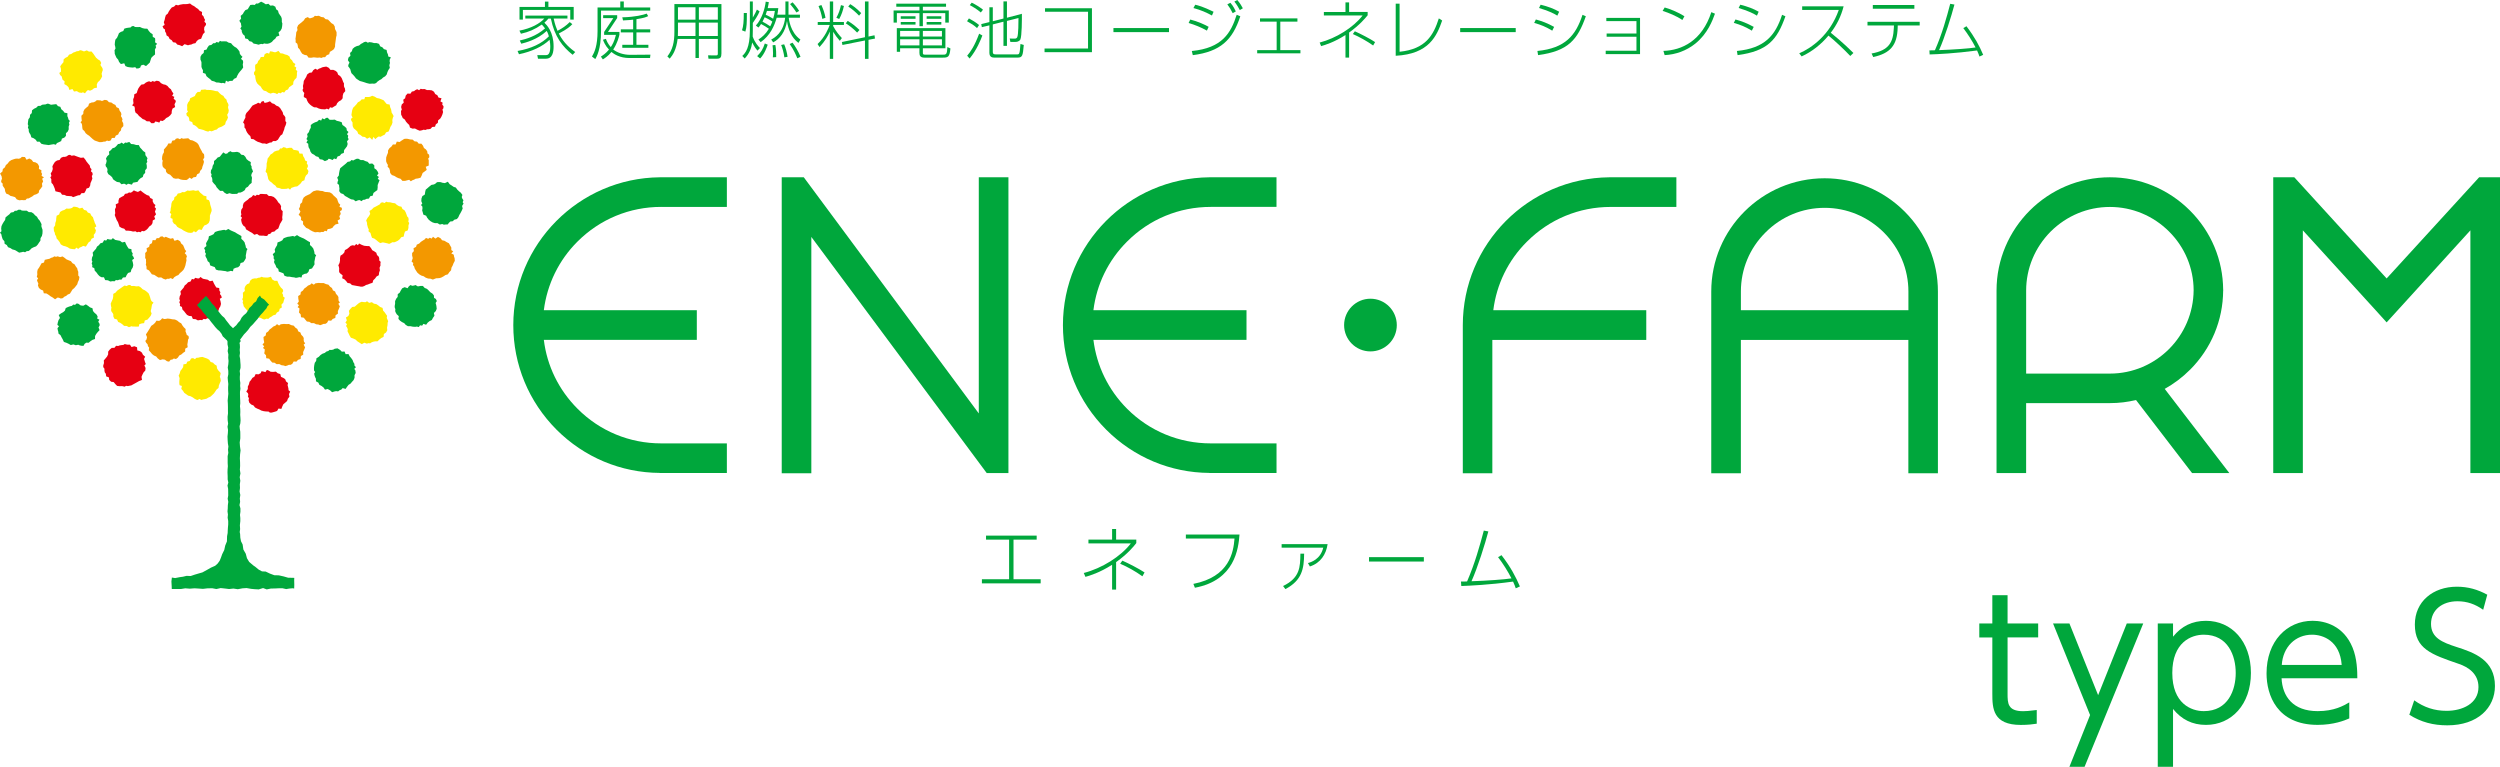 <?xml version="1.0" encoding="UTF-8"?><svg id="_レイヤー_2" xmlns="http://www.w3.org/2000/svg" viewBox="0 0 91.516 28.068"><defs><style>.cls-1{fill:#ffea00;}.cls-2{fill:#e60012;}.cls-3{fill:#f39800;}.cls-4{fill:#00a73c;}</style></defs><g id="_文字"><path class="cls-4" d="m72.932,21.788h.558v1.034h1.12v.512h-1.12v2.062c0,.336,0,.638.569.638.079,0,.224-.006.499-.043v.501c-.132.021-.325.045-.583.045-1.019,0-1.043-.602-1.043-1.141v-2.062h-.477v-.512h.477v-1.034Z"/><path class="cls-4" d="m76.51,26.175l-1.356-3.353h.6l1.051,2.626,1.049-2.626h.603l-2.148,5.247h-.555l.756-1.893Z"/><path class="cls-4" d="m79.547,23.307c.311-.387.705-.581,1.206-.581.936,0,1.645.749,1.645,1.909,0,1.151-.709,1.901-1.645,1.901-.501,0-.895-.198-1.206-.584v2.117h-.559v-5.247h.559v.486Zm1.126,2.725c.895,0,1.169-.779,1.169-1.397,0-.621-.273-1.401-1.169-1.401-.463,0-1.153.28-1.153,1.401,0,1.117.69,1.397,1.153,1.397Z"/><path class="cls-4" d="m83.52,24.829c.031.662.414,1.203,1.321,1.203.607,0,.943-.196,1.158-.32v.587c-.171.075-.566.236-1.158.236-1.49,0-1.871-1.094-1.871-1.884,0-1.174.74-1.926,1.688-1.926.451,0,1.134.184,1.459.976.169.403.176.883.176,1.127h-2.772Zm2.201-.489c-.066-.881-.681-1.106-1.085-1.106-.608,0-1.065.447-1.108,1.106h2.194Z"/><path class="cls-4" d="m90.899,22.321c-.292-.205-.586-.311-.941-.311-.554,0-.967.316-.967.827,0,.514.417.679.929.845.659.211,1.411.478,1.411,1.43,0,.791-.621,1.44-1.744,1.44-.518,0-.96-.117-1.39-.387l.179-.528c.359.256.738.384,1.184.384.575,0,1.168-.261,1.168-.871,0-.483-.371-.731-.723-.849-.994-.342-1.606-.545-1.606-1.439,0-.841.663-1.385,1.541-1.385.403,0,.758.101,1.11.293l-.149.55Z"/><path class="cls-4" d="m37.949,19.607v.147h-.848v1.45h.994v.151h-2.151v-.151h.996v-1.45h-.845v-.147h1.854Z"/><path class="cls-4" d="m40.857,21.582h-.147v-.908c-.458.292-.817.398-.976.443l-.061-.142c.665-.172,1.351-.6,1.724-1.084h-1.553v-.138h.866v-.389h.147v.389h.739v.127c-.096.126-.311.391-.739.697v1.005Zm.962-.486c-.256-.184-.544-.345-.814-.46l.08-.113c.206.088.626.305.813.432l-.079.141Z"/><path class="cls-4" d="m45.374,19.566c-.038.506-.165,1.675-1.633,1.949l-.056-.141c1.322-.261,1.467-1.157,1.506-1.66h-1.781v-.147h1.964Z"/><path class="cls-4" d="m48.599,19.919c-.054.371-.257.692-.649.817l-.071-.125c.109-.029.457-.131.56-.562h-1.523v-.13h1.683Zm-1.63,1.533c.62-.302.626-.69.634-1.184h.137c-.006.55-.076.975-.687,1.297l-.084-.113Z"/><path class="cls-4" d="m52.122,20.395v.161h-2.007v-.161h2.007Z"/><path class="cls-4" d="m54.964,20.322c.339.44.522.791.674,1.145l-.152.069c-.023-.075-.051-.141-.098-.246-.895.122-1.573.149-1.895.162l-.012-.164c.045.002.204-.002.223-.002.288-.664.471-1.329.613-1.863l.166.031c-.118.451-.392,1.325-.617,1.823.573-.018,1.214-.066,1.463-.105-.141-.273-.305-.533-.49-.777l.127-.073Z"/><polygon class="cls-4" points="90.752 6.49 87.366 10.193 83.986 6.49 83.215 6.49 83.215 7.032 83.215 17.318 84.299 17.318 84.299 8.432 86.968 11.361 87.366 11.801 87.767 11.361 90.432 8.432 90.432 17.318 91.516 17.318 91.516 7.032 91.516 6.49 90.752 6.49"/><path class="cls-4" d="m80.166,13.539c.779-.78,1.209-1.808,1.216-2.904h.004c0-.007,0-.011-.004-.015.004-.004.004-.01.004-.012h-.004c-.007-1.091-.437-2.122-1.213-2.898-.786-.787-1.828-1.22-2.935-1.22-2.284,0-4.148,1.862-4.148,4.145v6.682h1.083v-2.56h3.065c.329,0,.65-.038.957-.114l2.052,2.674h1.364l-2.365-3.081c.336-.188.646-.419.923-.698Zm-5.996.136v-3.039c0-.812.322-1.579.898-2.16.584-.578,1.351-.9,2.167-.9.819,0,1.587.322,2.167.9.578.577.895,1.339.899,2.145-.01,1.685-1.379,3.055-3.066,3.055h-3.065Z"/><path class="cls-4" d="m66.793,6.526c-2.287,0-4.15,1.861-4.15,4.145v6.654h1.084v-4.881h6.131v4.881h1.082v-6.654c0-1.101-.434-2.141-1.215-2.924-.788-.786-1.829-1.221-2.933-1.221Zm3.066,4.83h-6.131v-.686c0-.812.316-1.58.899-2.159.578-.582,1.346-.903,2.167-.903.814,0,1.585.322,2.168.903.577.579.898,1.348.898,2.159v.686Z"/><polygon class="cls-4" points="35.83 15.134 29.424 6.49 28.616 6.49 28.616 7.032 28.616 17.324 29.7 17.324 29.7 8.673 36.121 17.318 36.915 17.318 36.915 16.776 36.915 6.49 35.83 6.49 35.83 15.134"/><path class="cls-4" d="m44.272,6.49h0c-2.96.029-5.362,2.445-5.362,5.412,0,1.444.564,2.807,1.587,3.83,1.009,1.008,2.35,1.571,3.775,1.58v.002h2.457v-1.083h-2.405c-1.159,0-2.248-.449-3.064-1.267-.689-.69-1.116-1.571-1.234-2.522h5.604v-1.087h-5.604c.118-.947.545-1.826,1.231-2.511.817-.819,1.904-1.27,3.066-1.27h2.405v-1.085h-2.457Z"/><path class="cls-4" d="m58.912,6.49h0c-2.963.029-5.364,2.443-5.364,5.412v5.422h1.081v-4.881h5.635v-1.087h-5.6c.119-.947.543-1.826,1.233-2.511.818-.819,1.906-1.27,3.062-1.27h2.407v-1.085h-2.453Z"/><path class="cls-4" d="m24.204,7.575h2.404v-1.085h-2.456c-2.958.029-5.362,2.445-5.362,5.412,0,1.444.565,2.807,1.586,3.83,1.01,1.008,2.35,1.571,3.776,1.58v.002h2.456v-1.083h-2.404c-1.158,0-2.246-.449-3.061-1.267-.69-.69-1.119-1.571-1.235-2.522h5.6v-1.087h-5.6c.12-.947.545-1.826,1.231-2.511.82-.819,1.907-1.27,3.066-1.27Z"/><path class="cls-4" d="m51.132,11.902c0,.532-.431.962-.965.962-.532,0-.964-.43-.964-.962,0-.533.432-.967.964-.967.534,0,.965.434.965.967Z"/><path class="cls-4" d="m20.952.883c-.07.075-.176.179-.496.344.182.363.454.571.601.678l-.094.101c-.375-.3-.661-.66-.798-1.325h-.091c-.033.04-.059.075-.146.15.087.085.337.333.337.868,0,.188-.03.45-.28.45h-.291l-.026-.131.3.001c.066,0,.176.003.176-.32,0-.06-.008-.129-.025-.243-.249.243-.657.434-1.121.53l-.052-.12c.499-.086.887-.273,1.146-.535-.008-.029-.026-.105-.078-.199-.347.324-.79.432-.932.468l-.055-.117c.223-.052.599-.155.925-.443-.06-.083-.101-.121-.119-.141-.259.179-.471.27-.763.336l-.056-.114c.437-.083.748-.261.911-.442h-.695v-.107h1.542v.107h-.504c.046.22.106.371.14.449.174-.088.316-.187.449-.32l.091.074Zm-1.004-.63V.058h.127v.196h.926v.463h-.126v-.353h-1.734v.353h-.124v-.463h.93Z"/><path class="cls-4" d="m22.706.273V.054h.129v.219h.967v.114h-1.8v.743c0,.684-.168.961-.21,1.032l-.122-.091c.09-.153.204-.393.204-.938V.273h.833Zm1.104,1.728l-.015.123h-.753c-.354,0-.56-.14-.66-.222-.133.166-.259.237-.314.273l-.071-.103c.073-.047.179-.116.296-.256-.144-.152-.195-.296-.221-.361l.109-.033c.028.079.075.188.178.303.052-.079.125-.193.189-.448h-.433v-.107l.336-.506h-.372v-.107h.514v.103l-.338.51h.42v.1c-.022.086-.072.309-.228.543.158.119.38.196.629.194l.733-.006Zm-.512-.926h.504v.112h-.504v.452h.437v.112h-.955v-.112h.398v-.452h-.452v-.112h.452v-.355c-.089.011-.139.015-.371.028l-.027-.114c.47-.009.775-.091.894-.136l.053.092c-.082.041-.14.064-.429.113v.371Z"/><path class="cls-4" d="m26.408,1.965c0,.123-.031.184-.156.184h-.317l-.015-.123.307.002c.05,0,.05-.048.05-.067v-.536h-.694v.698h-.124v-.698h-.654c-.047.392-.172.584-.289.723l-.086-.083c.193-.249.257-.512.257-.902V.15h1.722v1.815Zm-1.59-.822c0,.071,0,.118-.004.176h.645v-.491h-.641v.315Zm.641-.877h-.641v.455h.641v-.455Zm.818,0h-.694v.455h.694v-.455Zm0,.562h-.694v.491h.694v-.491Z"/><path class="cls-4" d="m27.162,1.109c.05-.147.065-.317.065-.634h.113c0,.369-.005.524-.055.683l-.123-.049Zm.011.938c.115-.108.277-.292.277-.932V.054h.108v.589c.083-.144.112-.2.15-.293l.098.067c-.05.141-.231.402-.248.422v.274c0,.114,0,.123-.004.225.076.221.21.367.266.42l-.09.096c-.069-.077-.118-.148-.194-.3-.031.212-.099.399-.274.588l-.091-.095Zm.495-1.111c.225-.241.337-.638.362-.875l.114.017c-.013.076-.019.13-.041.219h.388c-.015.136-.025.201-.036.241h.296V.054h.113v.484h.419v.111h-.41c.005.036.051.535.427.798l-.072.123c-.252-.188-.373-.487-.419-.8-.064.411-.268.654-.505.781l-.073-.103c.129-.069.446-.249.511-.798h-.311c-.08.291-.236.649-.585.893l-.083-.095c.132-.088.269-.203.383-.395-.08-.061-.199-.128-.287-.174-.041.072-.068.095-.096.129l-.093-.072Zm.049,1.118c.148-.151.212-.255.28-.463l.106.044c-.025.077-.111.334-.277.506l-.109-.087Zm.555-1.265c-.084-.061-.213-.128-.28-.157-.02.042-.035.073-.08.16.087.043.213.12.283.171.021-.041.045-.089.077-.173Zm-.197-.389c-.03.086-.036.119-.045.14.087.034.164.082.273.146.037-.117.049-.211.062-.286h-.29Zm.216,1.699c.002-.04.007-.08.007-.138,0-.137-.01-.245-.018-.304l.103-.011c.029.141.035.346.031.444l-.123.009Zm.421,0c-.017-.152-.078-.37-.117-.452l.11-.026c.047.099.107.303.125.459l-.119.019Zm.475.034c-.039-.098-.13-.316-.28-.521l.105-.05c.091.118.219.327.292.516l-.116.056Zm-.034-1.677c-.056-.094-.184-.26-.231-.307l.09-.064c.077.078.179.206.242.315l-.1.056Z"/><path class="cls-4" d="m30.743,1.495c-.108-.125-.166-.204-.244-.331v.99h-.122v-1c-.065.158-.174.348-.377.569l-.072-.111c.275-.253.411-.603.445-.7h-.439v-.107h.443V.054h.122v.751h.394v.107h-.394v.043c.108.203.224.335.319.438l-.075.101Zm-.641-.803c-.037-.197-.081-.33-.138-.469l.104-.04c.074.165.12.298.151.468l-.117.041Zm.514-.042c.084-.151.131-.285.168-.463l.109.032c-.039.178-.086.32-.173.477l-.104-.046Zm1.396.641l.018.121-.237.045v.697h-.13v-.672l-.825.165-.02-.109.845-.175V.054h.13v1.284l.219-.047Zm-.635-.098c-.164-.166-.292-.262-.416-.339l.07-.088c.181.101.296.204.431.331l-.085.096Zm.071-.619c-.125-.131-.236-.228-.397-.335l.073-.087c.092.057.218.137.401.327l-.078.095Z"/><path class="cls-4" d="m34.631.246h-.848v.136h.949v.445h-.129v-.345h-.82v.477h-.125v-.477h-.827v.345h-.12v-.445h.947v-.136h-.848v-.111h1.821v.111Zm-.021,1.52h-.827v.156c0,.059.001.08.092.08h.628c.131,0,.166,0,.177-.279l.112.051c-.032.317-.083.336-.287.336h-.663c-.148,0-.185-.068-.185-.175v-.169h-.708v.13h-.12v-.865h1.779v.735Zm-.952-.633h-.708v.205h.708v-.205Zm0,.304h-.708v.226h.708v-.226Zm-.144-.841v.092h-.541v-.092h.541Zm0,.21v.095h-.541v-.095h.541Zm.967.327h-.698v.205h.698v-.205Zm0,.304h-.698v.226h.698v-.226Zm-.022-.841v.092h-.538v-.092h.538Zm0,.21v.095h-.538v-.095h.538Z"/><path class="cls-4" d="m35.766,1.027c-.128-.112-.176-.141-.366-.25l.069-.103c.076.037.276.157.371.242l-.074.112Zm-.361,1.012c.122-.144.268-.347.438-.806l.118.066c-.051.139-.202.525-.467.843l-.089-.102Zm.499-1.583c-.16-.137-.357-.245-.403-.269l.07-.09c.155.076.283.156.413.257l-.08.103Zm.829.223V.051h.128v.598l.547-.144c.001.198.001.821-.057.942-.044.082-.148.087-.176.087h-.189l-.023-.123.172.002c.044.004.083-.01.102-.05.046-.084.046-.584.046-.703l-.422.106v.913h-.128v-.885l-.39.1v.996c0,.068.011.102.117.102h.738c.075,0,.097,0,.114-.046.02-.044.028-.149.044-.337l.121.037c-.035.395-.045.463-.234.463h-.837c-.074,0-.188-.01-.188-.178V.928l-.276.066-.022-.112.298-.074V.265h.125v.513l.39-.099Z"/><path class="cls-4" d="m39.972.302v1.608h-1.735v-.134h1.592V.43h-1.575v-.128h1.718Z"/><path class="cls-4" d="m42.793,1.027v.149h-2.034v-.149h2.034Z"/><path class="cls-4" d="m44.18,1.12c-.218-.121-.434-.209-.669-.279l.06-.126c.261.063.556.197.673.267l-.063.138Zm-.551.747c1.115-.107,1.432-.663,1.642-1.327l.132.056c-.286.872-.727,1.293-1.739,1.423l-.036-.152Zm.737-1.299c-.195-.107-.409-.203-.679-.274l.066-.121c.104.024.276.066.671.257l-.059.138Zm.758-.087c-.07-.138-.113-.213-.196-.322l.112-.057c.115.128.171.264.199.316l-.115.064Zm.261-.112c-.044-.085-.105-.193-.199-.312l.106-.056c.103.113.173.243.204.302l-.111.066Z"/><path class="cls-4" d="m47.494.673v.119h-.627v1.043h.737v.117h-1.583v-.117h.713V.792h-.61v-.119h1.37Z"/><path class="cls-4" d="m49.386,2.109h-.133v-.827c-.42.268-.748.365-.892.406l-.053-.13c.606-.158,1.23-.55,1.573-.991h-1.419v-.128h.791V.088h.133v.35h.679v.121c-.092.113-.289.352-.679.632v.917Zm.881-.443c-.233-.164-.5-.312-.744-.42l.073-.101c.184.081.57.278.741.396l-.071.125Z"/><path class="cls-4" d="m51.234,1.895c.961-.099,1.238-.605,1.437-1.222l.122.078c-.196.56-.473,1.226-1.701,1.291V.135h.142v1.76Z"/><path class="cls-4" d="m55.485,1.027v.149h-2.033v-.149h2.033Z"/><path class="cls-4" d="m56.823,1.123c-.239-.144-.405-.211-.661-.285l.061-.125c.231.063.412.131.668.271l-.068.138Zm-.545.743c1.026-.101,1.405-.572,1.652-1.324l.122.053c-.304.861-.64,1.274-1.748,1.423l-.025-.152Zm.731-1.293c-.101-.062-.28-.165-.67-.28l.058-.121c.289.071.485.149.679.257l-.067.144Z"/><path class="cls-4" d="m60.036.655v1.326h-1.257v-.124h1.126v-.512h-1.092v-.118h1.092v-.454h-1.103v-.118h1.234Z"/><path class="cls-4" d="m61.585.732c-.203-.141-.508-.268-.723-.332l.076-.126c.177.048.483.166.723.322l-.076.136Zm-.694,1.131c.68-.02,1.416-.372,1.755-1.418l.133.056c-.087.238-.264.732-.725,1.1-.317.253-.71.398-1.117.417l-.046-.156Z"/><path class="cls-4" d="m64.13,1.123c-.243-.144-.403-.211-.662-.285l.061-.125c.23.063.409.131.668.271l-.068.138Zm-.548.743c1.026-.101,1.408-.572,1.653-1.324l.123.053c-.304.861-.643,1.274-1.751,1.423l-.025-.152Zm.734-1.293c-.106-.062-.28-.165-.671-.28l.06-.121c.285.071.483.149.673.257l-.062.144Z"/><path class="cls-4" d="m65.863,1.952c.453-.195,1.127-.673,1.448-1.588h-1.34v-.132h1.517c-.09.354-.248.68-.47.966.082.066.44.352.829.741l-.115.11c-.21-.225-.594-.584-.798-.746-.269.321-.601.587-.983.762l-.087-.113Z"/><path class="cls-4" d="m70.273.799v.132h-.804l-.002.084c-.018.652-.279.938-.895,1.073l-.06-.13c.638-.115.79-.406.814-.927l.006-.1h-.97v-.132h1.911Zm-.195-.616v.136h-1.521v-.136h1.521Z"/><path class="cls-4" d="m71.984.959c.306.404.477.724.613,1.048l-.136.063c-.023-.069-.045-.129-.088-.222-.819.109-1.44.136-1.736.145l-.009-.149c.043.004.187-.004.202-.004.266-.603.433-1.213.56-1.701l.155.028c-.11.415-.356,1.212-.563,1.668.52-.018,1.108-.06,1.336-.097-.129-.253-.281-.486-.449-.71l.117-.068Z"/><polygon class="cls-3" points="4.466 4.425 4.511 4.515 4.516 4.616 4.443 4.69 4.425 4.777 4.362 4.842 4.325 4.924 4.24 4.962 4.2 5.048 4.097 5.051 4.053 5.14 3.986 5.164 3.917 5.146 3.853 5.183 3.791 5.185 3.736 5.201 3.638 5.204 3.551 5.173 3.468 5.145 3.396 5.092 3.332 5.034 3.264 4.97 3.196 4.926 3.135 4.874 3.091 4.8 3.024 4.737 3.012 4.669 3.007 4.598 2.995 4.533 2.948 4.474 2.994 4.425 2.984 4.331 2.979 4.237 3.048 4.169 3.054 4.077 3.096 3.999 3.164 3.938 3.233 3.881 3.259 3.794 3.348 3.754 3.431 3.743 3.49 3.714 3.543 3.668 3.617 3.671 3.682 3.676 3.733 3.697 3.83 3.656 3.92 3.67 3.988 3.741 4.079 3.754 4.146 3.804 4.226 3.843 4.263 3.923 4.35 3.965 4.381 4.056 4.427 4.118 4.445 4.183 4.425 4.251 4.464 4.311 4.484 4.373 4.466 4.425"/><polygon class="cls-3" points="1.543 6.543 1.579 6.638 1.536 6.723 1.549 6.821 1.494 6.899 1.437 6.965 1.413 7.063 1.332 7.11 1.249 7.136 1.181 7.191 1.104 7.232 1.051 7.263 .984 7.269 .932 7.325 .856 7.328 .804 7.322 .706 7.332 .613 7.298 .553 7.218 .47 7.191 .383 7.171 .315 7.121 .226 7.086 .188 7.002 .176 6.913 .125 6.838 .096 6.79 .099 6.723 .041 6.665 .049 6.597 .072 6.546 .058 6.452 .003 6.353 .089 6.277 .105 6.188 .179 6.125 .214 6.044 .281 5.987 .335 5.915 .408 5.863 .49 5.833 .556 5.812 .625 5.805 .688 5.812 .749 5.791 .802 5.742 .913 5.749 .973 5.848 1.073 5.802 1.16 5.851 1.214 5.926 1.306 5.946 1.383 5.996 1.431 6.086 1.424 6.184 1.517 6.233 1.509 6.307 1.54 6.366 1.521 6.439 1.61 6.49 1.543 6.543"/><polygon class="cls-3" points="12.304 1.355 12.292 1.447 12.28 1.534 12.267 1.622 12.264 1.711 12.226 1.796 12.157 1.85 12.076 1.898 12.05 1.986 11.962 2.019 11.9 2.094 11.826 2.094 11.767 2.121 11.699 2.105 11.627 2.113 11.581 2.109 11.487 2.099 11.396 2.113 11.295 2.111 11.234 2.026 11.147 2.009 11.063 1.967 11.011 1.891 10.973 1.814 10.91 1.745 10.898 1.659 10.881 1.599 10.82 1.55 10.823 1.481 10.816 1.413 10.826 1.359 10.837 1.27 10.846 1.181 10.89 1.102 10.876 1.008 10.915 .919 10.99 .858 11.055 .805 11.12 .748 11.171 .669 11.262 .626 11.34 .673 11.409 .653 11.471 .632 11.528 .577 11.576 .588 11.672 .577 11.76 .622 11.85 .635 11.916 .701 12.005 .715 12.068 .779 12.13 .845 12.207 .892 12.254 .97 12.264 1.062 12.293 1.118 12.32 1.176 12.321 1.247 12.32 1.304 12.304 1.355"/><polygon class="cls-3" points="6.884 12.431 6.873 12.524 6.858 12.612 6.871 12.71 6.78 12.763 6.777 12.867 6.704 12.916 6.637 12.976 6.563 13.012 6.512 13.09 6.441 13.143 6.363 13.123 6.31 13.161 6.246 13.17 6.19 13.239 6.113 13.223 6.036 13.167 5.953 13.154 5.855 13.181 5.774 13.119 5.717 13.049 5.637 13.015 5.567 12.96 5.514 12.894 5.447 12.822 5.459 12.724 5.416 12.673 5.404 12.606 5.354 12.551 5.318 12.481 5.362 12.429 5.382 12.342 5.342 12.241 5.399 12.156 5.444 12.084 5.492 12.006 5.535 11.929 5.608 11.881 5.676 11.818 5.728 11.738 5.825 11.747 5.886 11.711 5.936 11.651 6.01 11.678 6.072 11.674 6.13 11.661 6.223 11.67 6.311 11.688 6.403 11.696 6.487 11.735 6.553 11.792 6.634 11.837 6.678 11.914 6.728 11.98 6.795 12.046 6.792 12.135 6.818 12.196 6.837 12.262 6.901 12.301 6.914 12.379 6.884 12.431"/><polygon class="cls-3" points="11.115 12.618 11.168 12.716 11.134 12.803 11.096 12.889 11.1 12.983 11.014 13.034 11.005 13.14 10.91 13.173 10.85 13.239 10.752 13.232 10.699 13.319 10.643 13.353 10.572 13.356 10.513 13.383 10.442 13.402 10.394 13.381 10.302 13.368 10.223 13.327 10.127 13.331 10.051 13.278 9.967 13.272 9.903 13.201 9.852 13.13 9.745 13.112 9.738 13.007 9.672 12.934 9.687 12.865 9.692 12.788 9.627 12.74 9.672 12.673 9.609 12.618 9.672 12.535 9.653 12.438 9.645 12.336 9.727 12.281 9.74 12.187 9.817 12.134 9.869 12.062 9.939 12.011 10.005 11.954 10.083 11.921 10.14 11.865 10.216 11.917 10.276 11.871 10.339 11.863 10.397 11.857 10.483 11.864 10.575 11.86 10.661 11.902 10.752 11.921 10.814 11.995 10.883 12.041 10.918 12.13 10.996 12.171 11.027 12.253 11.092 12.321 11.119 12.376 11.116 12.442 11.127 12.509 11.172 12.567 11.115 12.618"/><polygon class="cls-3" points="6.818 9.444 6.826 9.535 6.805 9.626 6.787 9.714 6.756 9.801 6.715 9.879 6.655 9.94 6.584 10 6.531 10.067 6.449 10.102 6.377 10.15 6.327 10.215 6.246 10.18 6.183 10.207 6.12 10.204 6.068 10.234 5.978 10.204 5.901 10.155 5.799 10.159 5.725 10.113 5.65 10.062 5.56 10.042 5.508 9.971 5.455 9.9 5.366 9.853 5.362 9.752 5.338 9.691 5.349 9.626 5.344 9.561 5.345 9.495 5.314 9.444 5.318 9.352 5.315 9.263 5.38 9.193 5.366 9.087 5.459 9.037 5.48 8.948 5.56 8.903 5.587 8.79 5.689 8.793 5.736 8.718 5.816 8.718 5.872 8.663 5.943 8.65 6.008 8.698 6.068 8.667 6.153 8.705 6.243 8.738 6.336 8.717 6.388 8.815 6.505 8.778 6.594 8.832 6.634 8.915 6.701 8.971 6.739 9.057 6.769 9.136 6.817 9.193 6.763 9.271 6.818 9.326 6.843 9.396 6.818 9.444"/><polygon class="cls-3" points="16.641 9.449 16.649 9.549 16.603 9.634 16.57 9.721 16.527 9.799 16.512 9.893 16.449 9.961 16.395 10.042 16.305 10.069 16.239 10.115 16.157 10.159 16.098 10.178 16.028 10.185 15.969 10.186 15.903 10.211 15.845 10.234 15.757 10.202 15.671 10.196 15.583 10.164 15.509 10.113 15.422 10.087 15.348 10.042 15.279 9.982 15.231 9.91 15.184 9.835 15.159 9.752 15.116 9.7 15.128 9.628 15.067 9.576 15.09 9.506 15.109 9.449 15.086 9.354 15.086 9.263 15.15 9.192 15.138 9.087 15.23 9.037 15.257 8.956 15.348 8.914 15.404 8.855 15.474 8.809 15.546 8.764 15.593 8.709 15.674 8.742 15.732 8.703 15.804 8.734 15.85 8.666 15.939 8.734 16.032 8.673 16.122 8.717 16.183 8.794 16.272 8.815 16.35 8.863 16.434 8.906 16.478 8.987 16.521 9.061 16.521 9.155 16.591 9.201 16.521 9.277 16.61 9.323 16.623 9.4 16.641 9.449"/><polygon class="cls-3" points="7.435 5.828 7.467 5.924 7.443 6.014 7.411 6.099 7.391 6.184 7.328 6.255 7.301 6.337 7.217 6.38 7.177 6.476 7.084 6.49 7.014 6.549 6.936 6.502 6.88 6.56 6.82 6.591 6.756 6.588 6.698 6.586 6.612 6.571 6.528 6.535 6.435 6.543 6.348 6.522 6.285 6.456 6.226 6.395 6.141 6.359 6.081 6.295 6.068 6.201 5.995 6.146 5.953 6.089 5.943 6.02 5.943 5.952 5.957 5.882 5.931 5.834 5.936 5.737 5.957 5.651 6.001 5.574 5.999 5.475 6.061 5.403 6.12 5.334 6.162 5.252 6.267 5.251 6.304 5.151 6.397 5.132 6.439 5.078 6.512 5.061 6.583 5.096 6.647 5.055 6.701 5.078 6.792 5.07 6.891 5.061 6.965 5.125 7.046 5.14 7.136 5.183 7.217 5.232 7.269 5.298 7.305 5.383 7.342 5.457 7.386 5.534 7.414 5.594 7.468 5.644 7.476 5.711 7.476 5.779 7.435 5.828"/><polygon class="cls-3" points="15.695 5.859 15.695 5.959 15.695 6.06 15.584 6.106 15.621 6.219 15.546 6.277 15.471 6.331 15.436 6.425 15.395 6.505 15.304 6.531 15.215 6.543 15.159 6.576 15.099 6.597 15.038 6.636 14.98 6.582 14.917 6.597 14.827 6.621 14.73 6.621 14.666 6.546 14.581 6.52 14.503 6.482 14.435 6.439 14.345 6.408 14.283 6.333 14.273 6.238 14.246 6.158 14.19 6.108 14.199 6.036 14.163 5.979 14.137 5.913 14.134 5.863 14.137 5.766 14.166 5.678 14.202 5.594 14.206 5.504 14.258 5.423 14.331 5.363 14.383 5.289 14.484 5.287 14.525 5.183 14.63 5.198 14.685 5.156 14.741 5.121 14.796 5.085 14.864 5.078 14.921 5.082 15.013 5.104 15.106 5.111 15.173 5.173 15.266 5.185 15.327 5.258 15.425 5.258 15.485 5.334 15.518 5.416 15.593 5.472 15.642 5.546 15.646 5.613 15.707 5.663 15.717 5.753 15.671 5.812 15.695 5.859"/><polygon class="cls-3" points="2.907 10.139 2.891 10.242 2.853 10.321 2.827 10.409 2.771 10.481 2.72 10.544 2.652 10.6 2.606 10.676 2.56 10.749 2.479 10.783 2.415 10.835 2.356 10.861 2.299 10.914 2.225 10.928 2.16 10.9 2.107 10.893 2.016 10.956 1.926 10.889 1.849 10.845 1.778 10.791 1.702 10.743 1.603 10.736 1.579 10.636 1.491 10.599 1.424 10.539 1.389 10.45 1.404 10.379 1.375 10.319 1.354 10.256 1.396 10.186 1.347 10.14 1.366 10.052 1.362 9.954 1.378 9.869 1.431 9.795 1.474 9.721 1.517 9.64 1.61 9.61 1.639 9.511 1.728 9.49 1.813 9.472 1.87 9.438 1.935 9.42 1.989 9.384 2.053 9.401 2.107 9.383 2.2 9.412 2.289 9.387 2.364 9.438 2.434 9.495 2.513 9.528 2.596 9.561 2.652 9.634 2.73 9.678 2.774 9.752 2.827 9.824 2.841 9.889 2.866 9.952 2.864 10.018 2.866 10.088 2.907 10.139"/><polygon class="cls-3" points="12.447 7.732 12.473 7.831 12.423 7.917 12.45 8.017 12.358 8.073 12.394 8.189 12.285 8.214 12.217 8.272 12.168 8.341 12.087 8.373 11.995 8.387 11.962 8.466 11.895 8.447 11.836 8.494 11.767 8.489 11.716 8.507 11.627 8.494 11.532 8.503 11.445 8.47 11.366 8.429 11.292 8.377 11.21 8.343 11.147 8.275 11.092 8.206 11.096 8.106 11.014 8.049 11.024 7.972 10.991 7.913 10.931 7.866 10.97 7.798 10.998 7.739 10.941 7.649 10.982 7.563 10.991 7.47 11.059 7.406 11.074 7.317 11.116 7.233 11.187 7.177 11.266 7.139 11.344 7.104 11.413 7.045 11.469 7.002 11.532 6.984 11.595 6.968 11.665 6.973 11.72 6.986 11.808 6.993 11.897 7.026 11.986 7.032 12.076 7.043 12.156 7.091 12.212 7.157 12.278 7.215 12.34 7.277 12.366 7.361 12.4 7.442 12.455 7.488 12.426 7.57 12.515 7.608 12.513 7.691 12.447 7.732"/><polygon class="cls-3" points="12.385 11.12 12.439 11.214 12.405 11.306 12.368 11.388 12.37 11.482 12.285 11.539 12.274 11.639 12.179 11.675 12.122 11.74 12.021 11.731 11.971 11.818 11.91 11.855 11.84 11.857 11.784 11.882 11.716 11.905 11.664 11.881 11.574 11.871 11.493 11.829 11.398 11.83 11.322 11.779 11.236 11.77 11.176 11.701 11.121 11.631 11.018 11.613 11.007 11.509 10.943 11.437 10.956 11.365 10.962 11.289 10.895 11.243 10.944 11.171 10.881 11.12 10.939 11.034 10.921 10.938 10.915 10.837 10.998 10.783 11.012 10.69 11.089 10.635 11.138 10.563 11.21 10.512 11.276 10.454 11.356 10.422 11.409 10.371 11.489 10.422 11.543 10.373 11.61 10.363 11.665 10.356 11.753 10.363 11.847 10.361 11.931 10.399 12.023 10.422 12.083 10.495 12.152 10.544 12.188 10.629 12.267 10.671 12.299 10.755 12.361 10.824 12.389 10.876 12.389 10.943 12.396 11.01 12.443 11.07 12.385 11.12"/><polygon class="cls-1" points="10.869 2.666 10.869 2.753 10.854 2.848 10.785 2.918 10.74 2.995 10.732 3.09 10.657 3.143 10.583 3.196 10.544 3.274 10.463 3.306 10.405 3.386 10.329 3.368 10.276 3.416 10.202 3.395 10.143 3.445 10.09 3.416 9.998 3.395 9.9 3.425 9.817 3.392 9.742 3.339 9.653 3.315 9.59 3.248 9.545 3.169 9.476 3.113 9.417 3.055 9.374 2.973 9.358 2.906 9.346 2.842 9.343 2.776 9.3 2.723 9.297 2.656 9.349 2.571 9.338 2.477 9.343 2.373 9.421 2.318 9.451 2.232 9.512 2.168 9.547 2.087 9.659 2.083 9.69 1.981 9.776 1.937 9.852 1.965 9.885 1.877 9.971 1.889 10.036 1.91 10.096 1.91 10.193 1.862 10.265 1.951 10.351 1.959 10.433 1.993 10.513 2.013 10.595 2.065 10.626 2.149 10.693 2.21 10.732 2.287 10.814 2.345 10.775 2.425 10.846 2.471 10.826 2.547 10.883 2.606 10.869 2.666"/><polygon class="cls-1" points="14.98 8.165 14.952 8.254 14.952 8.343 14.925 8.436 14.825 8.475 14.796 8.567 14.779 8.66 14.684 8.685 14.637 8.753 14.568 8.81 14.493 8.847 14.435 8.869 14.362 8.867 14.308 8.899 14.245 8.928 14.197 8.912 14.105 8.891 14.014 8.872 13.917 8.899 13.842 8.845 13.775 8.788 13.704 8.734 13.618 8.705 13.585 8.615 13.562 8.529 13.49 8.466 13.499 8.395 13.47 8.339 13.454 8.279 13.436 8.208 13.437 8.162 13.404 8.067 13.453 7.978 13.506 7.912 13.552 7.83 13.523 7.724 13.613 7.667 13.671 7.604 13.745 7.567 13.823 7.525 13.9 7.482 13.943 7.421 14.008 7.406 14.076 7.433 14.14 7.383 14.19 7.401 14.283 7.406 14.371 7.429 14.463 7.442 14.529 7.502 14.606 7.547 14.695 7.567 14.732 7.65 14.809 7.699 14.852 7.775 14.884 7.86 14.904 7.92 14.95 7.972 14.959 8.043 14.947 8.113 14.98 8.165"/><polygon class="cls-1" points="8.374 4.032 8.361 4.121 8.315 4.204 8.347 4.3 8.312 4.388 8.265 4.458 8.241 4.556 8.159 4.612 8.082 4.648 7.995 4.682 7.932 4.742 7.865 4.758 7.808 4.785 7.743 4.808 7.675 4.787 7.621 4.818 7.527 4.793 7.445 4.758 7.358 4.734 7.273 4.715 7.209 4.648 7.144 4.596 7.06 4.557 7.037 4.47 6.936 4.43 6.922 4.336 6.901 4.279 6.837 4.237 6.82 4.151 6.88 4.086 6.85 4.032 6.854 3.937 6.85 3.843 6.883 3.756 6.94 3.684 6.962 3.597 7.046 3.557 7.133 3.516 7.173 3.43 7.235 3.366 7.33 3.363 7.363 3.287 7.435 3.282 7.508 3.274 7.569 3.292 7.619 3.292 7.714 3.296 7.795 3.309 7.886 3.333 7.975 3.344 8.036 3.411 8.104 3.47 8.179 3.513 8.223 3.585 8.288 3.643 8.312 3.733 8.344 3.781 8.367 3.846 8.347 3.918 8.357 3.98 8.374 4.032"/><polygon class="cls-1" points="3.461 8.334 3.511 8.429 3.49 8.521 3.431 8.597 3.439 8.696 3.349 8.742 3.312 8.828 3.246 8.869 3.196 8.945 3.143 9.028 3.044 9.001 2.983 9.037 2.919 9.062 2.864 9.112 2.79 9.063 2.747 9.123 2.646 9.117 2.554 9.1 2.475 9.049 2.395 9.017 2.311 8.996 2.225 8.946 2.183 8.863 2.13 8.793 2.074 8.731 2.053 8.645 2.016 8.587 2.005 8.52 1.976 8.461 1.97 8.391 1.964 8.334 2.018 8.25 2.025 8.162 2.053 8.081 2.059 7.992 2.074 7.897 2.165 7.851 2.197 7.76 2.274 7.713 2.359 7.683 2.434 7.633 2.507 7.64 2.569 7.633 2.634 7.613 2.689 7.567 2.743 7.568 2.835 7.587 2.916 7.63 3.015 7.602 3.078 7.683 3.164 7.707 3.216 7.781 3.304 7.813 3.341 7.89 3.404 7.954 3.427 8.037 3.451 8.097 3.469 8.158 3.502 8.222 3.527 8.289 3.461 8.334"/><polygon class="cls-1" points="14.383 4.305 14.362 4.393 14.368 4.485 14.337 4.575 14.291 4.646 14.263 4.727 14.226 4.814 14.132 4.845 14.086 4.926 14.006 4.965 13.931 5.008 13.863 4.996 13.804 5.034 13.739 5.094 13.671 5.011 13.626 5.121 13.534 5.028 13.436 5.079 13.36 5.016 13.267 5.003 13.193 4.941 13.116 4.903 13.079 4.812 13.017 4.755 12.947 4.696 12.91 4.616 12.906 4.548 12.905 4.483 12.864 4.424 12.845 4.353 12.906 4.305 12.864 4.212 12.877 4.121 12.893 4.032 12.925 3.946 12.99 3.881 13.049 3.818 13.1 3.746 13.178 3.703 13.24 3.637 13.338 3.634 13.363 3.55 13.441 3.55 13.506 3.552 13.569 3.534 13.624 3.505 13.719 3.54 13.795 3.588 13.885 3.606 13.965 3.637 14.043 3.671 14.099 3.74 14.156 3.809 14.263 3.827 14.282 3.923 14.315 3.999 14.328 4.065 14.337 4.124 14.375 4.183 14.409 4.25 14.383 4.305"/><polygon class="cls-1" points="5.555 11.202 5.54 11.297 5.516 11.386 5.55 11.479 5.514 11.564 5.457 11.633 5.397 11.701 5.3 11.731 5.275 11.829 5.189 11.84 5.099 11.868 5.08 11.954 5.004 11.957 4.927 11.954 4.859 11.954 4.814 11.942 4.721 11.977 4.636 11.933 4.542 11.929 4.475 11.868 4.4 11.816 4.325 11.785 4.284 11.694 4.189 11.67 4.149 11.589 4.146 11.497 4.11 11.441 4.071 11.387 4.068 11.318 4.079 11.26 4.063 11.205 4.053 11.113 4.09 11.027 4.128 10.943 4.144 10.855 4.146 10.758 4.233 10.709 4.284 10.644 4.358 10.592 4.427 10.544 4.501 10.491 4.562 10.452 4.634 10.472 4.694 10.438 4.762 10.431 4.809 10.469 4.905 10.468 4.989 10.483 5.085 10.477 5.157 10.525 5.223 10.59 5.305 10.628 5.372 10.678 5.44 10.74 5.474 10.821 5.5 10.9 5.516 10.962 5.547 11.024 5.619 11.077 5.565 11.15 5.555 11.202"/><polygon class="cls-1" points="7.746 7.724 7.716 7.805 7.684 7.89 7.684 7.984 7.677 8.073 7.639 8.165 7.567 8.22 7.48 8.254 7.429 8.327 7.386 8.416 7.282 8.398 7.227 8.445 7.172 8.503 7.095 8.464 7.044 8.515 6.983 8.525 6.884 8.515 6.795 8.477 6.715 8.436 6.641 8.384 6.561 8.348 6.487 8.303 6.437 8.229 6.363 8.183 6.316 8.106 6.318 8.011 6.243 7.978 6.246 7.906 6.272 7.841 6.213 7.775 6.242 7.724 6.249 7.631 6.267 7.547 6.274 7.457 6.302 7.376 6.368 7.311 6.387 7.218 6.46 7.168 6.509 7.085 6.604 7.068 6.678 7.03 6.747 7.037 6.807 7.007 6.865 6.973 6.926 6.984 6.98 6.979 7.075 6.964 7.162 6.986 7.262 6.968 7.325 7.05 7.391 7.104 7.457 7.162 7.557 7.184 7.557 7.296 7.652 7.331 7.684 7.414 7.694 7.482 7.711 7.542 7.731 7.604 7.746 7.668 7.746 7.724"/><polygon class="cls-1" points="11.233 6.165 11.292 6.261 11.266 6.361 11.199 6.426 11.163 6.505 11.144 6.597 11.057 6.638 11.011 6.709 10.948 6.769 10.881 6.823 10.793 6.834 10.731 6.856 10.668 6.876 10.618 6.943 10.551 6.89 10.498 6.911 10.405 6.916 10.308 6.916 10.225 6.885 10.133 6.867 10.079 6.792 10.008 6.744 9.947 6.683 9.874 6.632 9.82 6.557 9.803 6.467 9.785 6.408 9.776 6.345 9.723 6.289 9.736 6.215 9.75 6.169 9.76 6.074 9.761 5.984 9.783 5.898 9.796 5.805 9.852 5.734 9.9 5.659 9.977 5.612 10.038 5.552 10.122 5.519 10.211 5.5 10.252 5.436 10.313 5.435 10.371 5.387 10.442 5.4 10.492 5.43 10.588 5.411 10.68 5.411 10.749 5.487 10.842 5.499 10.926 5.519 10.962 5.621 11.074 5.625 11.1 5.72 11.144 5.788 11.171 5.875 11.244 5.911 11.229 5.984 11.269 6.042 11.269 6.112 11.233 6.165"/><polygon class="cls-1" points="14.19 11.816 14.186 11.905 14.168 11.994 14.177 12.09 14.132 12.171 14.053 12.227 14.041 12.333 13.957 12.373 13.885 12.431 13.82 12.494 13.73 12.496 13.664 12.509 13.604 12.531 13.552 12.567 13.481 12.563 13.429 12.58 13.338 12.546 13.244 12.598 13.156 12.542 13.082 12.494 13.017 12.431 12.939 12.395 12.844 12.361 12.796 12.281 12.758 12.2 12.721 12.124 12.732 12.054 12.706 11.991 12.668 11.934 12.702 11.865 12.644 11.812 12.696 11.728 12.663 11.624 12.752 11.566 12.79 11.482 12.772 11.378 12.827 11.307 12.893 11.237 12.987 11.226 13.051 11.168 13.122 11.107 13.171 11.075 13.24 11.047 13.308 11.058 13.381 11.062 13.436 11.028 13.514 11.087 13.613 11.062 13.688 11.116 13.776 11.132 13.849 11.181 13.916 11.237 14.004 11.271 14.024 11.37 14.082 11.434 14.132 11.507 14.171 11.562 14.157 11.637 14.182 11.693 14.209 11.759 14.19 11.816"/><polygon class="cls-1" points="10.425 10.9 10.392 10.994 10.37 11.08 10.302 11.153 10.317 11.254 10.238 11.304 10.216 11.395 10.135 11.441 10.09 11.517 10.003 11.542 9.93 11.596 9.874 11.624 9.822 11.674 9.75 11.666 9.692 11.694 9.633 11.685 9.54 11.637 9.453 11.619 9.364 11.621 9.285 11.578 9.215 11.521 9.141 11.482 9.083 11.413 9.032 11.348 8.978 11.284 8.921 11.213 8.908 11.15 8.882 11.079 8.899 11.014 8.866 10.951 8.892 10.903 8.895 10.81 8.89 10.718 8.963 10.649 8.951 10.551 8.984 10.469 9.042 10.405 9.126 10.371 9.158 10.275 9.231 10.211 9.323 10.19 9.391 10.193 9.451 10.169 9.516 10.161 9.578 10.131 9.633 10.153 9.723 10.159 9.81 10.159 9.917 10.131 9.971 10.234 10.051 10.28 10.152 10.278 10.189 10.371 10.23 10.452 10.281 10.525 10.348 10.587 10.368 10.655 10.327 10.728 10.362 10.79 10.365 10.855 10.425 10.9"/><polygon class="cls-1" points="3.744 2.615 3.72 2.701 3.739 2.797 3.697 2.878 3.646 2.951 3.58 3.01 3.543 3.096 3.55 3.209 3.444 3.229 3.374 3.286 3.296 3.32 3.218 3.296 3.162 3.347 3.111 3.416 3.037 3.378 2.99 3.399 2.893 3.386 2.812 3.336 2.709 3.35 2.652 3.26 2.54 3.292 2.507 3.19 2.44 3.127 2.355 3.078 2.364 2.975 2.291 2.918 2.274 2.861 2.258 2.797 2.2 2.746 2.17 2.671 2.232 2.622 2.232 2.523 2.204 2.426 2.264 2.345 2.324 2.275 2.328 2.176 2.393 2.118 2.475 2.077 2.528 2.001 2.614 1.973 2.684 1.924 2.747 1.904 2.808 1.876 2.872 1.87 2.933 1.837 2.99 1.848 3.075 1.883 3.178 1.844 3.257 1.89 3.35 1.885 3.416 1.965 3.468 2.042 3.517 2.113 3.583 2.171 3.663 2.221 3.706 2.306 3.674 2.378 3.713 2.437 3.75 2.494 3.764 2.564 3.744 2.615"/><polygon class="cls-1" points="8.068 13.847 8.084 13.942 8.047 14.025 8.012 14.111 7.999 14.202 7.929 14.258 7.883 14.328 7.833 14.399 7.77 14.461 7.705 14.52 7.624 14.556 7.564 14.594 7.504 14.609 7.438 14.621 7.363 14.642 7.31 14.604 7.221 14.644 7.129 14.601 7.055 14.547 6.974 14.504 6.889 14.483 6.817 14.431 6.745 14.38 6.698 14.306 6.637 14.236 6.658 14.129 6.574 14.1 6.564 14.033 6.564 13.965 6.569 13.901 6.574 13.842 6.54 13.751 6.579 13.668 6.604 13.578 6.658 13.51 6.704 13.439 6.715 13.337 6.82 13.321 6.855 13.239 6.946 13.213 6.994 13.123 7.067 13.109 7.136 13.147 7.192 13.097 7.257 13.094 7.317 13.077 7.411 13.066 7.5 13.097 7.584 13.126 7.659 13.17 7.711 13.25 7.797 13.277 7.856 13.339 7.932 13.387 7.943 13.482 7.987 13.555 8.031 13.6 8.079 13.658 8.065 13.73 8.046 13.795 8.068 13.847"/><polygon class="cls-2" points="3.361 6.442 3.381 6.536 3.349 6.621 3.312 6.703 3.3 6.792 3.259 6.872 3.167 6.903 3.135 6.986 3.084 7.068 2.984 7.071 2.927 7.144 2.859 7.151 2.798 7.173 2.737 7.196 2.675 7.217 2.621 7.184 2.528 7.177 2.438 7.171 2.359 7.135 2.271 7.128 2.216 7.047 2.128 7.026 2.03 7.002 2.004 6.905 1.97 6.821 1.934 6.745 1.885 6.695 1.878 6.623 1.879 6.563 1.842 6.49 1.882 6.442 1.856 6.35 1.905 6.273 1.932 6.184 1.918 6.089 1.959 6.008 2.012 5.926 2.089 5.874 2.181 5.856 2.232 5.777 2.311 5.743 2.379 5.742 2.443 5.722 2.498 5.68 2.561 5.667 2.621 5.701 2.711 5.688 2.795 5.72 2.874 5.749 2.96 5.777 3.059 5.766 3.125 5.845 3.172 5.921 3.226 5.987 3.285 6.058 3.304 6.143 3.35 6.192 3.33 6.272 3.385 6.324 3.391 6.395 3.361 6.442"/><polygon class="cls-2" points="8.046 10.938 8.075 11.04 8.089 11.126 8.065 11.216 8.02 11.288 7.995 11.378 7.9 11.413 7.846 11.488 7.808 11.57 7.714 11.578 7.654 11.655 7.584 11.651 7.527 11.685 7.453 11.674 7.397 11.721 7.339 11.711 7.244 11.728 7.162 11.685 7.06 11.675 7.014 11.572 6.922 11.566 6.846 11.527 6.792 11.462 6.739 11.393 6.678 11.329 6.66 11.237 6.584 11.2 6.593 11.132 6.564 11.065 6.589 10.997 6.564 10.944 6.579 10.848 6.621 10.765 6.604 10.669 6.664 10.598 6.723 10.529 6.763 10.448 6.828 10.397 6.884 10.333 6.974 10.305 7.025 10.211 7.099 10.227 7.144 10.169 7.223 10.19 7.286 10.193 7.339 10.139 7.429 10.204 7.516 10.222 7.604 10.239 7.682 10.294 7.786 10.274 7.829 10.371 7.869 10.444 7.918 10.525 8.024 10.544 8.031 10.638 8.068 10.697 8.05 10.763 8.095 10.821 8.12 10.893 8.046 10.938"/><polygon class="cls-2" points="10.622 14.335 10.579 14.426 10.595 14.52 10.538 14.596 10.508 14.681 10.442 14.74 10.373 14.797 10.335 14.875 10.3 14.968 10.195 14.956 10.143 15.044 10.078 15.067 10.015 15.085 9.949 15.103 9.878 15.103 9.829 15.065 9.74 15.063 9.653 15.052 9.567 15.029 9.493 14.989 9.413 14.957 9.334 14.915 9.281 14.844 9.195 14.807 9.126 14.74 9.1 14.65 9.112 14.576 9.075 14.516 9.091 14.45 9.075 14.392 9.015 14.338 9.072 14.24 9.072 14.149 9.112 14.07 9.135 13.976 9.192 13.907 9.24 13.833 9.313 13.789 9.358 13.695 9.463 13.703 9.543 13.66 9.574 13.589 9.64 13.6 9.715 13.623 9.77 13.542 9.825 13.56 9.91 13.61 10.008 13.613 10.099 13.604 10.168 13.664 10.26 13.692 10.286 13.795 10.37 13.833 10.439 13.879 10.472 13.964 10.544 14.022 10.527 14.098 10.544 14.162 10.557 14.217 10.563 14.286 10.622 14.335"/><polygon class="cls-2" points="5.671 7.75 5.713 7.845 5.647 7.923 5.681 8.019 5.592 8.071 5.582 8.168 5.538 8.24 5.465 8.291 5.413 8.362 5.349 8.422 5.269 8.467 5.196 8.453 5.144 8.503 5.08 8.485 5.014 8.503 4.963 8.467 4.871 8.477 4.789 8.455 4.699 8.445 4.607 8.445 4.547 8.372 4.459 8.348 4.378 8.303 4.346 8.211 4.319 8.132 4.269 8.05 4.249 7.995 4.223 7.935 4.2 7.87 4.219 7.805 4.213 7.75 4.208 7.66 4.247 7.58 4.236 7.48 4.334 7.433 4.338 7.337 4.367 7.254 4.451 7.207 4.53 7.167 4.577 7.096 4.665 7.081 4.721 7.045 4.79 7.054 4.849 7.015 4.9 6.968 4.957 6.996 5.049 7.026 5.144 6.973 5.226 7.039 5.298 7.091 5.374 7.139 5.459 7.167 5.5 7.247 5.587 7.288 5.592 7.38 5.634 7.46 5.692 7.505 5.659 7.58 5.711 7.635 5.692 7.694 5.671 7.75"/><polygon class="cls-2" points="10.343 7.86 10.331 7.951 10.339 8.044 10.293 8.126 10.249 8.197 10.219 8.282 10.186 8.367 10.107 8.413 10.046 8.475 9.953 8.493 9.892 8.559 9.825 8.572 9.78 8.636 9.703 8.636 9.638 8.625 9.581 8.628 9.488 8.621 9.41 8.564 9.31 8.594 9.237 8.532 9.164 8.491 9.088 8.445 9.007 8.395 8.976 8.311 8.902 8.254 8.856 8.176 8.838 8.108 8.826 8.037 8.858 7.969 8.806 7.912 8.835 7.86 8.821 7.767 8.833 7.677 8.889 7.595 8.892 7.513 8.922 7.429 8.997 7.363 9.072 7.311 9.132 7.251 9.21 7.212 9.269 7.14 9.349 7.174 9.403 7.128 9.471 7.144 9.53 7.098 9.584 7.098 9.676 7.105 9.767 7.107 9.837 7.173 9.928 7.177 10.02 7.21 10.087 7.269 10.14 7.332 10.186 7.408 10.249 7.47 10.291 7.549 10.282 7.62 10.298 7.683 10.349 7.732 10.344 7.805 10.343 7.86"/><polygon class="cls-2" points="7.539 .912 7.48 .992 7.471 1.083 7.497 1.181 7.433 1.247 7.397 1.332 7.363 1.418 7.27 1.447 7.205 1.5 7.155 1.58 7.065 1.599 7.006 1.629 6.943 1.639 6.88 1.658 6.818 1.636 6.756 1.617 6.668 1.692 6.579 1.654 6.491 1.632 6.429 1.561 6.335 1.545 6.286 1.471 6.209 1.427 6.171 1.345 6.097 1.296 6.079 1.21 6.044 1.154 6.039 1.079 5.983 1.039 5.95 .959 6.027 .912 5.997 .815 6.027 .727 6.045 .638 6.072 .554 6.141 .498 6.181 .416 6.23 .345 6.288 .273 6.372 .241 6.439 .175 6.519 .196 6.583 .173 6.644 .162 6.709 .15 6.756 .152 6.85 .149 6.955 .128 7.031 .187 7.111 .228 7.182 .285 7.25 .328 7.308 .395 7.397 .439 7.391 .539 7.453 .604 7.471 .665 7.506 .724 7.482 .795 7.539 .853 7.539 .912"/><polygon class="cls-2" points="12.625 3.233 12.64 3.336 12.571 3.414 12.547 3.499 12.543 3.597 12.485 3.668 12.405 3.712 12.342 3.777 12.308 3.855 12.232 3.898 12.157 3.946 12.08 3.928 12.038 4.007 11.962 3.978 11.904 4.003 11.848 4.001 11.757 3.995 11.671 3.973 11.588 3.932 11.496 3.927 11.417 3.881 11.348 3.827 11.283 3.757 11.244 3.686 11.215 3.603 11.121 3.552 11.124 3.475 11.14 3.404 11.096 3.353 11.074 3.292 11.1 3.239 11.089 3.147 11.11 3.057 11.12 2.965 11.167 2.884 11.21 2.813 11.244 2.727 11.322 2.666 11.417 2.652 11.464 2.572 11.542 2.515 11.618 2.556 11.672 2.515 11.729 2.496 11.797 2.464 11.848 2.452 11.944 2.437 12.036 2.482 12.099 2.56 12.195 2.556 12.278 2.59 12.344 2.645 12.38 2.737 12.455 2.787 12.507 2.856 12.539 2.935 12.561 2.996 12.593 3.057 12.589 3.122 12.598 3.184 12.625 3.233"/><polygon class="cls-2" points="10.483 4.485 10.46 4.575 10.421 4.661 10.401 4.746 10.367 4.828 10.336 4.914 10.268 4.963 10.219 5.038 10.174 5.113 10.096 5.164 9.995 5.164 9.942 5.214 9.879 5.219 9.817 5.246 9.752 5.27 9.696 5.251 9.604 5.252 9.518 5.217 9.434 5.191 9.358 5.149 9.288 5.099 9.188 5.082 9.164 4.982 9.1 4.924 9.051 4.86 9.011 4.785 8.991 4.718 8.949 4.669 8.949 4.593 8.944 4.539 8.899 4.483 8.938 4.393 8.983 4.305 8.984 4.215 9.019 4.137 9.08 4.073 9.138 4.007 9.188 3.937 9.24 3.867 9.317 3.827 9.398 3.794 9.451 3.759 9.527 3.794 9.575 3.721 9.645 3.695 9.687 3.768 9.787 3.746 9.883 3.708 9.957 3.779 10.041 3.806 10.111 3.865 10.193 3.898 10.255 3.956 10.302 4.032 10.349 4.107 10.37 4.196 10.414 4.241 10.447 4.299 10.446 4.367 10.447 4.432 10.483 4.485"/><polygon class="cls-2" points="5.285 13.375 5.329 13.472 5.318 13.565 5.257 13.63 5.215 13.712 5.18 13.795 5.198 13.907 5.095 13.947 5.02 13.99 4.943 14.033 4.869 14.073 4.807 14.108 4.746 14.119 4.681 14.134 4.613 14.123 4.567 14.155 4.47 14.134 4.381 14.137 4.288 14.127 4.223 14.062 4.162 13.987 4.068 13.974 3.998 13.907 3.986 13.814 3.887 13.778 3.875 13.683 3.835 13.63 3.823 13.565 3.824 13.498 3.78 13.439 3.779 13.38 3.806 13.291 3.8 13.193 3.861 13.123 3.92 13.051 3.959 12.97 3.959 12.873 4.018 12.797 4.09 12.735 4.19 12.732 4.249 12.658 4.325 12.666 4.385 12.643 4.445 12.634 4.52 12.625 4.566 12.594 4.656 12.616 4.756 12.616 4.816 12.704 4.917 12.674 5.017 12.713 5.025 12.827 5.125 12.853 5.196 12.91 5.234 12.989 5.314 13.058 5.273 13.137 5.294 13.204 5.311 13.263 5.338 13.327 5.285 13.375"/><polygon class="cls-2" points="16.197 4.007 16.219 4.102 16.194 4.19 16.158 4.272 16.114 4.343 16.038 4.405 16.028 4.497 15.955 4.55 15.924 4.639 15.822 4.648 15.763 4.715 15.701 4.73 15.633 4.733 15.574 4.758 15.505 4.748 15.451 4.768 15.364 4.785 15.275 4.749 15.191 4.704 15.099 4.709 15.008 4.671 14.98 4.575 14.917 4.515 14.862 4.453 14.82 4.378 14.742 4.321 14.718 4.262 14.685 4.201 14.682 4.131 14.679 4.064 14.708 4.013 14.684 3.916 14.708 3.822 14.779 3.757 14.761 3.651 14.83 3.597 14.852 3.5 14.917 3.425 15.024 3.43 15.076 3.353 15.155 3.336 15.209 3.296 15.272 3.266 15.341 3.303 15.401 3.25 15.456 3.263 15.546 3.26 15.629 3.297 15.72 3.297 15.81 3.308 15.887 3.359 15.931 3.442 16.009 3.485 16.052 3.571 16.162 3.597 16.123 3.712 16.203 3.757 16.189 3.831 16.236 3.888 16.231 3.963 16.197 4.007"/><polygon class="cls-2" points="13.929 9.714 13.894 9.804 13.907 9.894 13.877 9.982 13.867 10.074 13.781 10.124 13.728 10.198 13.664 10.259 13.637 10.352 13.543 10.382 13.461 10.416 13.401 10.431 13.34 10.468 13.277 10.492 13.21 10.495 13.156 10.483 13.066 10.468 12.976 10.451 12.883 10.434 12.817 10.373 12.724 10.358 12.668 10.285 12.609 10.226 12.526 10.185 12.543 10.079 12.467 10.022 12.416 9.963 12.413 9.89 12.416 9.827 12.405 9.765 12.385 9.712 12.43 9.626 12.447 9.537 12.446 9.449 12.464 9.359 12.543 9.309 12.603 9.243 12.627 9.154 12.707 9.112 12.772 9.059 12.838 8.998 12.91 8.978 12.982 8.992 13.039 8.931 13.103 8.977 13.144 8.914 13.244 8.964 13.329 8.996 13.417 9.006 13.517 9.008 13.581 9.081 13.626 9.158 13.702 9.201 13.775 9.252 13.8 9.334 13.867 9.401 13.883 9.466 13.883 9.535 13.935 9.585 13.924 9.661 13.929 9.714"/><polygon class="cls-2" points="6.435 3.725 6.388 3.818 6.411 3.918 6.316 3.975 6.288 4.061 6.283 4.153 6.229 4.223 6.162 4.281 6.083 4.321 6.022 4.385 5.948 4.43 5.874 4.413 5.831 4.487 5.755 4.46 5.681 4.448 5.644 4.507 5.543 4.511 5.474 4.442 5.372 4.44 5.3 4.386 5.223 4.357 5.155 4.298 5.088 4.245 5.034 4.177 4.961 4.121 4.936 4.038 4.936 3.97 4.924 3.902 4.838 3.859 4.889 3.779 4.88 3.729 4.875 3.634 4.908 3.55 4.915 3.452 5.004 3.408 5.031 3.32 5.064 3.239 5.115 3.164 5.173 3.098 5.267 3.083 5.334 3.026 5.393 2.996 5.459 2.975 5.526 3.003 5.592 2.964 5.644 2.992 5.734 2.955 5.825 2.973 5.894 3.044 5.973 3.085 6.06 3.104 6.131 3.147 6.189 3.217 6.257 3.269 6.295 3.347 6.348 3.425 6.302 3.508 6.382 3.545 6.355 3.616 6.423 3.668 6.435 3.725"/><polygon class="cls-4" points="5.718 1.723 5.671 1.814 5.675 1.896 5.675 1.994 5.6 2.054 5.538 2.118 5.511 2.202 5.482 2.292 5.418 2.353 5.345 2.419 5.245 2.368 5.162 2.397 5.133 2.475 5.069 2.503 4.995 2.509 4.951 2.459 4.857 2.474 4.767 2.466 4.672 2.452 4.591 2.419 4.548 2.316 4.425 2.345 4.358 2.265 4.325 2.183 4.266 2.118 4.228 2.036 4.201 1.97 4.198 1.903 4.193 1.839 4.227 1.778 4.22 1.717 4.2 1.634 4.208 1.541 4.223 1.453 4.284 1.382 4.322 1.299 4.354 1.215 4.425 1.167 4.511 1.137 4.553 1.047 4.64 1.023 4.709 1.013 4.777 1.006 4.829 .959 4.891 .953 4.943 .988 5.04 .992 5.122 .988 5.207 1.027 5.29 1.047 5.393 1.051 5.447 1.132 5.505 1.198 5.587 1.253 5.592 1.349 5.676 1.396 5.683 1.471 5.676 1.548 5.751 1.603 5.692 1.675 5.718 1.723"/><polygon class="cls-4" points="4.837 9.517 4.865 9.617 4.879 9.705 4.857 9.795 4.809 9.869 4.784 9.961 4.688 9.992 4.637 10.067 4.598 10.15 4.501 10.159 4.445 10.237 4.371 10.234 4.314 10.259 4.243 10.252 4.188 10.299 4.131 10.291 4.036 10.305 3.952 10.261 3.849 10.253 3.806 10.151 3.71 10.148 3.637 10.104 3.58 10.042 3.53 9.971 3.468 9.907 3.451 9.815 3.374 9.78 3.381 9.708 3.357 9.643 3.381 9.575 3.357 9.524 3.369 9.428 3.408 9.343 3.392 9.249 3.453 9.174 3.514 9.107 3.551 9.028 3.618 8.977 3.674 8.907 3.76 8.882 3.812 8.79 3.887 8.807 3.932 8.749 4.012 8.767 4.079 8.77 4.131 8.717 4.22 8.783 4.305 8.799 4.392 8.815 4.471 8.874 4.577 8.853 4.617 8.946 4.66 9.025 4.709 9.1 4.81 9.12 4.819 9.217 4.859 9.277 4.841 9.343 4.883 9.4 4.91 9.466 4.837 9.517"/><polygon class="cls-4" points="9.226 6.327 9.195 6.414 9.225 6.51 9.215 6.595 9.212 6.695 9.132 6.759 9.077 6.834 8.997 6.881 8.962 6.959 8.887 7.012 8.805 7.049 8.732 7.05 8.678 7.096 8.606 7.098 8.544 7.098 8.49 7.098 8.399 7.072 8.308 7.104 8.223 7.058 8.154 6.986 8.056 6.988 7.989 6.923 7.93 6.856 7.889 6.78 7.829 6.718 7.773 6.646 7.773 6.574 7.763 6.51 7.729 6.452 7.746 6.382 7.716 6.331 7.723 6.238 7.77 6.157 7.786 6.069 7.833 5.987 7.835 5.894 7.907 5.834 7.964 5.768 8.047 5.737 8.104 5.665 8.175 5.578 8.252 5.631 8.318 5.62 8.361 5.574 8.435 5.534 8.49 5.568 8.585 5.568 8.68 5.558 8.768 5.589 8.833 5.663 8.922 5.678 8.984 5.743 9.027 5.826 9.094 5.882 9.181 5.934 9.175 6.032 9.21 6.089 9.21 6.155 9.24 6.215 9.262 6.284 9.226 6.327"/><polygon class="cls-4" points="15.976 11.208 15.986 11.304 15.952 11.388 15.884 11.457 15.903 11.559 15.85 11.633 15.807 11.715 15.726 11.754 15.657 11.81 15.599 11.888 15.498 11.855 15.454 11.921 15.376 11.908 15.331 11.973 15.26 11.954 15.211 11.964 15.118 11.96 15.029 11.942 14.935 11.942 14.852 11.893 14.796 11.829 14.715 11.79 14.643 11.738 14.585 11.674 14.597 11.572 14.525 11.507 14.49 11.449 14.466 11.388 14.473 11.318 14.451 11.259 14.448 11.205 14.463 11.116 14.463 11.024 14.501 10.938 14.557 10.868 14.56 10.768 14.63 10.715 14.671 10.635 14.722 10.555 14.813 10.512 14.92 10.551 14.964 10.485 15.024 10.435 15.094 10.462 15.159 10.452 15.21 10.434 15.295 10.485 15.387 10.468 15.481 10.468 15.546 10.54 15.629 10.574 15.695 10.635 15.752 10.697 15.829 10.746 15.882 10.81 15.889 10.903 15.955 10.943 15.991 11.02 15.946 11.092 15.965 11.153 15.976 11.208"/><polygon class="cls-4" points="11.542 9.406 11.528 9.49 11.509 9.581 11.514 9.678 11.469 9.752 11.421 9.827 11.322 9.857 11.292 9.951 11.231 10.011 11.147 10.026 11.064 10.066 11.037 10.159 10.958 10.145 10.901 10.16 10.831 10.171 10.775 10.155 10.686 10.145 10.6 10.128 10.51 10.127 10.414 10.095 10.374 10.004 10.291 9.973 10.206 9.94 10.186 9.846 10.116 9.786 10.087 9.703 10.054 9.65 10.03 9.589 10.051 9.517 10.014 9.452 10.024 9.4 9.984 9.306 10.071 9.226 10.056 9.132 10.098 9.049 10.143 8.977 10.16 8.875 10.255 8.84 10.331 8.799 10.384 8.721 10.466 8.69 10.532 8.669 10.599 8.661 10.659 8.65 10.726 8.638 10.779 8.661 10.873 8.606 10.958 8.661 11.04 8.698 11.12 8.731 11.193 8.775 11.269 8.824 11.349 8.867 11.346 8.968 11.417 9.032 11.469 9.1 11.487 9.158 11.507 9.223 11.514 9.29 11.574 9.346 11.542 9.406"/><polygon class="cls-4" points="3.651 11.902 3.607 11.988 3.644 12.084 3.574 12.16 3.521 12.227 3.48 12.301 3.478 12.41 3.381 12.443 3.31 12.492 3.246 12.546 3.157 12.544 3.096 12.589 3.058 12.66 2.984 12.657 2.916 12.643 2.865 12.62 2.774 12.638 2.686 12.608 2.592 12.631 2.51 12.584 2.434 12.549 2.339 12.517 2.299 12.429 2.255 12.351 2.216 12.271 2.142 12.213 2.133 12.142 2.116 12.084 2.104 12.015 2.16 11.942 2.1 11.893 2.116 11.807 2.142 11.721 2.195 11.639 2.15 11.532 2.232 11.472 2.311 11.428 2.377 11.37 2.406 11.278 2.484 11.24 2.565 11.211 2.632 11.197 2.68 11.15 2.747 11.16 2.808 11.107 2.869 11.12 2.951 11.18 3.048 11.192 3.143 11.141 3.226 11.197 3.296 11.252 3.385 11.284 3.404 11.384 3.461 11.452 3.53 11.509 3.574 11.585 3.559 11.665 3.638 11.701 3.596 11.779 3.637 11.84 3.651 11.902"/><polygon class="cls-4" points="16.969 7.451 16.915 7.54 16.937 7.631 16.902 7.713 16.859 7.795 16.815 7.869 16.778 7.954 16.724 8.019 16.631 8.043 16.569 8.1 16.484 8.108 16.434 8.158 16.386 8.218 16.312 8.218 16.247 8.225 16.189 8.2 16.101 8.22 16.015 8.169 15.924 8.169 15.839 8.143 15.76 8.097 15.695 8.044 15.637 7.97 15.599 7.897 15.498 7.857 15.474 7.767 15.454 7.703 15.465 7.631 15.462 7.563 15.412 7.505 15.458 7.451 15.422 7.363 15.43 7.261 15.462 7.177 15.552 7.121 15.564 7.026 15.585 6.941 15.657 6.88 15.726 6.821 15.792 6.769 15.887 6.751 15.942 6.72 15.998 6.669 16.073 6.664 16.138 6.669 16.189 6.689 16.286 6.703 16.394 6.652 16.461 6.744 16.535 6.79 16.605 6.84 16.686 6.865 16.74 6.941 16.8 6.999 16.868 7.054 16.927 7.135 16.902 7.212 16.925 7.273 16.965 7.331 16.936 7.401 16.969 7.451"/><polygon class="cls-4" points="2.54 4.552 2.513 4.638 2.516 4.733 2.482 4.812 2.414 4.877 2.414 4.973 2.355 5.038 2.266 5.074 2.239 5.164 2.165 5.201 2.083 5.238 2.045 5.298 1.966 5.278 1.896 5.289 1.829 5.301 1.783 5.311 1.692 5.298 1.603 5.287 1.514 5.263 1.448 5.186 1.355 5.186 1.309 5.116 1.234 5.062 1.146 5.027 1.12 4.935 1.073 4.86 1.052 4.801 1.051 4.733 1.021 4.672 1.039 4.601 1.017 4.548 1.026 4.458 1.039 4.368 1.092 4.294 1.1 4.202 1.163 4.14 1.173 4.038 1.247 3.98 1.328 3.942 1.391 3.879 1.48 3.875 1.541 3.835 1.603 3.827 1.667 3.822 1.734 3.795 1.775 3.798 1.867 3.835 1.964 3.823 2.059 3.812 2.122 3.885 2.209 3.911 2.244 3.999 2.311 4.056 2.362 4.124 2.468 4.145 2.465 4.25 2.49 4.307 2.507 4.373 2.556 4.428 2.522 4.497 2.54 4.552"/><polygon class="cls-4" points="10.336 .858 10.329 .953 10.313 1.044 10.268 1.123 10.195 1.188 10.227 1.303 10.122 1.342 10.078 1.414 10.012 1.467 9.953 1.534 9.874 1.58 9.801 1.601 9.738 1.602 9.672 1.59 9.612 1.617 9.559 1.606 9.463 1.636 9.377 1.612 9.285 1.596 9.215 1.528 9.128 1.507 9.072 1.431 8.974 1.405 8.958 1.31 8.89 1.251 8.852 1.167 8.847 1.102 8.797 1.042 8.84 .974 8.826 .905 8.82 .854 8.761 .762 8.826 .68 8.81 .581 8.889 .513 8.93 .439 8.983 .37 9.069 .337 9.112 .265 9.163 .182 9.257 .173 9.325 .182 9.377 .128 9.442 .131 9.505 .093 9.559 .061 9.647 .104 9.731 .158 9.825 .138 9.897 .206 9.993 .199 10.079 .246 10.111 .342 10.177 .391 10.202 .482 10.253 .558 10.291 .61 10.313 .675 10.317 .739 10.317 .805 10.336 .858"/><polygon class="cls-4" points="13.894 6.595 13.859 6.683 13.825 6.773 13.825 6.862 13.813 6.958 13.738 7.012 13.671 7.063 13.644 7.162 13.552 7.184 13.506 7.269 13.411 7.28 13.36 7.309 13.289 7.317 13.234 7.364 13.166 7.325 13.109 7.331 13.02 7.369 12.942 7.309 12.853 7.296 12.773 7.254 12.702 7.212 12.627 7.171 12.566 7.105 12.473 7.073 12.418 6.997 12.425 6.899 12.415 6.835 12.41 6.769 12.349 6.718 12.361 6.648 12.381 6.595 12.344 6.502 12.403 6.425 12.413 6.333 12.43 6.245 12.455 6.157 12.526 6.099 12.595 6.042 12.663 5.987 12.724 5.926 12.817 5.908 12.864 5.858 12.933 5.874 12.99 5.841 13.057 5.812 13.116 5.81 13.204 5.859 13.294 5.859 13.378 5.898 13.459 5.924 13.522 5.996 13.626 5.984 13.702 6.052 13.702 6.157 13.776 6.211 13.827 6.284 13.854 6.353 13.8 6.426 13.869 6.478 13.827 6.548 13.894 6.595"/><polygon class="cls-4" points="9.029 9.174 9.014 9.263 8.997 9.352 9.001 9.449 8.958 9.528 8.908 9.599 8.806 9.629 8.779 9.725 8.716 9.783 8.633 9.801 8.55 9.838 8.527 9.93 8.443 9.915 8.387 9.934 8.317 9.946 8.262 9.926 8.172 9.915 8.084 9.902 7.992 9.897 7.904 9.869 7.862 9.778 7.778 9.748 7.692 9.714 7.671 9.617 7.602 9.56 7.573 9.474 7.542 9.421 7.516 9.362 7.539 9.29 7.5 9.226 7.513 9.173 7.471 9.081 7.557 9.003 7.542 8.906 7.584 8.828 7.629 8.751 7.647 8.649 7.74 8.612 7.818 8.572 7.869 8.494 7.951 8.464 8.018 8.445 8.084 8.436 8.144 8.422 8.211 8.413 8.267 8.432 8.358 8.381 8.443 8.432 8.528 8.47 8.606 8.503 8.68 8.551 8.757 8.594 8.838 8.642 8.833 8.742 8.904 8.807 8.955 8.874 8.97 8.934 8.991 8.996 9.001 9.062 9.059 9.118 9.029 9.174"/><polygon class="cls-4" points="1.558 8.455 1.554 8.549 1.534 8.638 1.484 8.717 1.479 8.809 1.428 8.882 1.381 8.954 1.322 9.017 1.237 9.049 1.16 9.087 1.096 9.151 1.046 9.189 .979 9.193 .919 9.234 .848 9.217 .8 9.23 .701 9.249 .613 9.193 .537 9.152 .453 9.129 .379 9.081 .294 9.049 .25 8.971 .169 8.923 .16 8.829 .099 8.76 .08 8.703 .062 8.643 .05 8.58 0 8.517 .054 8.464 .043 8.367 .054 8.278 .094 8.194 .138 8.121 .188 8.05 .202 7.96 .272 7.9 .342 7.846 .399 7.781 .493 7.765 .542 7.717 .613 7.713 .675 7.677 .75 7.677 .796 7.707 .886 7.713 .98 7.713 1.057 7.766 1.15 7.767 1.224 7.814 1.285 7.882 1.354 7.935 1.396 8.011 1.454 8.077 1.494 8.152 1.521 8.208 1.514 8.279 1.532 8.341 1.554 8.401 1.558 8.455"/><polygon class="cls-4" points="5.358 5.977 5.374 6.072 5.374 6.16 5.314 6.233 5.314 6.327 5.25 6.395 5.228 6.478 5.147 6.523 5.082 6.584 5.031 6.659 4.939 6.675 4.869 6.689 4.829 6.759 4.754 6.741 4.686 6.725 4.636 6.766 4.544 6.723 4.445 6.745 4.379 6.675 4.282 6.66 4.208 6.614 4.141 6.564 4.103 6.486 4.036 6.425 3.963 6.373 3.924 6.289 3.937 6.217 3.92 6.151 3.875 6.093 3.861 6.029 3.885 5.979 3.905 5.891 3.88 5.801 3.926 5.72 4.001 5.651 3.988 5.552 4.059 5.496 4.117 5.428 4.202 5.4 4.263 5.342 4.32 5.274 4.392 5.262 4.452 5.219 4.521 5.27 4.583 5.217 4.634 5.227 4.733 5.196 4.799 5.271 4.895 5.28 4.985 5.308 5.082 5.311 5.126 5.399 5.186 5.462 5.241 5.527 5.318 5.581 5.323 5.68 5.362 5.734 5.399 5.796 5.376 5.861 5.393 5.926 5.358 5.977"/><polygon class="cls-4" points="14.276 2.303 14.252 2.39 14.27 2.485 14.219 2.56 14.182 2.641 14.156 2.727 14.099 2.794 14.024 2.838 13.962 2.897 13.889 2.936 13.817 2.988 13.767 3.041 13.702 3.064 13.628 3.06 13.57 3.064 13.517 3.064 13.422 3.041 13.34 3.013 13.259 2.988 13.174 2.965 13.1 2.918 13.033 2.871 12.982 2.802 12.922 2.735 12.864 2.677 12.838 2.595 12.825 2.54 12.785 2.478 12.744 2.422 12.76 2.353 12.794 2.293 12.735 2.205 12.756 2.109 12.828 2.044 12.814 1.939 12.88 1.876 12.908 1.788 12.982 1.725 13.058 1.688 13.144 1.666 13.215 1.606 13.273 1.577 13.324 1.543 13.398 1.524 13.466 1.564 13.517 1.541 13.61 1.553 13.694 1.577 13.786 1.577 13.875 1.606 13.917 1.695 14 1.733 14.053 1.798 14.152 1.828 14.168 1.917 14.203 1.998 14.213 2.068 14.308 2.099 14.267 2.183 14.263 2.249 14.276 2.303"/><polygon class="cls-4" points="12.764 5.094 12.702 5.175 12.727 5.27 12.702 5.355 12.651 5.424 12.597 5.494 12.585 5.599 12.495 5.631 12.439 5.701 12.358 5.728 12.308 5.828 12.229 5.801 12.176 5.858 12.101 5.828 12.033 5.81 11.991 5.859 11.892 5.898 11.802 5.843 11.706 5.828 11.654 5.745 11.566 5.72 11.5 5.665 11.417 5.621 11.366 5.553 11.34 5.466 11.297 5.391 11.287 5.33 11.283 5.263 11.217 5.217 11.262 5.133 11.217 5.092 11.259 5.003 11.244 4.908 11.306 4.837 11.334 4.755 11.377 4.675 11.376 4.575 11.449 4.52 11.529 4.479 11.613 4.451 11.68 4.386 11.757 4.413 11.795 4.332 11.875 4.367 11.934 4.317 11.995 4.31 12.068 4.385 12.161 4.386 12.254 4.379 12.33 4.423 12.415 4.442 12.508 4.474 12.536 4.575 12.609 4.625 12.682 4.69 12.696 4.777 12.756 4.833 12.702 4.911 12.747 4.965 12.733 5.04 12.764 5.094"/><polygon class="cls-4" points="13.008 13.558 13.02 13.654 12.979 13.733 12.979 13.83 12.943 13.915 12.886 13.977 12.831 14.043 12.757 14.09 12.702 14.162 12.651 14.237 12.545 14.206 12.491 14.263 12.436 14.282 12.377 14.328 12.307 14.318 12.258 14.326 12.157 14.357 12.08 14.286 11.995 14.24 11.897 14.263 11.844 14.186 11.774 14.13 11.693 14.089 11.654 14.007 11.567 13.959 11.563 13.86 11.534 13.804 11.514 13.743 11.5 13.679 11.534 13.619 11.495 13.56 11.493 13.464 11.503 13.375 11.522 13.284 11.574 13.209 11.585 13.113 11.672 13.06 11.729 13 11.799 12.951 11.887 12.919 11.953 12.867 12.015 12.85 12.064 12.808 12.137 12.811 12.202 12.797 12.254 12.766 12.356 12.752 12.446 12.808 12.513 12.873 12.613 12.867 12.652 12.965 12.757 12.961 12.8 13.044 12.857 13.109 12.908 13.182 12.935 13.257 12.972 13.319 12.976 13.383 13.029 13.441 12.969 13.504 13.008 13.558"/><polygon class="cls-4" points="8.902 2.272 8.887 2.364 8.902 2.471 8.844 2.551 8.785 2.618 8.731 2.688 8.689 2.764 8.652 2.848 8.568 2.886 8.508 2.96 8.412 2.962 8.346 2.992 8.271 2.951 8.241 3.055 8.159 3.033 8.109 3.045 8.012 3.023 7.918 3.018 7.841 2.98 7.753 2.958 7.686 2.893 7.619 2.842 7.557 2.787 7.522 2.699 7.427 2.666 7.429 2.571 7.397 2.511 7.375 2.451 7.375 2.383 7.375 2.316 7.374 2.271 7.338 2.179 7.338 2.08 7.383 1.998 7.456 1.939 7.467 1.839 7.56 1.814 7.602 1.729 7.652 1.663 7.739 1.644 7.808 1.581 7.875 1.581 7.927 1.536 8 1.559 8.052 1.495 8.104 1.516 8.198 1.512 8.292 1.516 8.368 1.561 8.459 1.582 8.515 1.65 8.579 1.706 8.655 1.751 8.716 1.815 8.767 1.887 8.781 1.973 8.826 2.032 8.876 2.08 8.821 2.154 8.889 2.212 8.902 2.272"/><polygon class="cls-4" points="10.769 21.228 10.773 21.153 10.657 21.15 10.551 21.149 10.384 21.101 10.206 21.061 10.042 21.057 9.883 20.998 9.726 20.923 9.59 20.916 9.471 20.852 9.343 20.747 9.269 20.696 9.121 20.569 9.04 20.434 8.997 20.271 8.909 20.117 8.882 19.932 8.822 19.813 8.797 19.685 8.79 19.548 8.775 19.476 8.79 19.368 8.781 19.226 8.797 19.077 8.797 18.962 8.785 18.848 8.801 18.734 8.801 18.61 8.767 18.491 8.79 18.371 8.779 18.246 8.797 18.118 8.77 17.992 8.785 17.862 8.779 17.731 8.797 17.599 8.775 17.467 8.801 17.332 8.781 17.195 8.79 17.054 8.788 16.917 8.781 16.776 8.788 16.634 8.806 16.487 8.785 16.342 8.775 16.196 8.797 16.047 8.797 15.901 8.795 15.8 8.779 15.7 8.77 15.602 8.797 15.497 8.806 15.393 8.801 15.291 8.793 15.184 8.797 15.081 8.795 14.976 8.785 14.871 8.795 14.767 8.793 14.661 8.788 14.554 8.785 14.448 8.785 14.34 8.801 14.231 8.79 14.126 8.797 14.017 8.781 13.906 8.779 13.798 8.788 13.689 8.775 13.579 8.805 13.468 8.806 13.361 8.797 13.248 8.79 13.137 8.77 13.031 8.785 12.919 8.775 12.813 8.784 12.708 8.779 12.608 8.767 12.551 8.805 12.505 8.805 12.46 8.788 12.435 8.863 12.333 8.929 12.244 9.019 12.149 9.091 12.066 9.161 11.966 9.251 11.879 9.338 11.779 9.431 11.674 9.488 11.593 9.551 11.517 9.62 11.445 9.685 11.365 9.753 11.289 9.796 11.199 9.852 11.157 9.77 11.07 9.672 10.964 9.559 10.894 9.517 10.818 9.431 10.909 9.375 11.032 9.288 11.095 9.221 11.187 9.128 11.275 9.077 11.37 9.011 11.466 8.914 11.548 8.844 11.628 8.785 11.744 8.716 11.816 8.648 11.908 8.573 11.973 8.528 12.015 8.502 11.986 8.423 11.912 8.351 11.818 8.274 11.721 8.214 11.633 8.128 11.559 8.046 11.462 7.979 11.372 7.904 11.28 7.846 11.197 7.763 11.116 7.705 11.032 7.632 10.938 7.567 10.861 7.538 10.835 7.456 10.918 7.352 11.019 7.264 11.12 7.209 11.163 7.285 11.254 7.374 11.345 7.435 11.434 7.515 11.519 7.589 11.619 7.661 11.694 7.731 11.788 7.811 11.885 7.877 11.97 7.958 12.058 8.036 12.124 8.109 12.218 8.154 12.312 8.241 12.395 8.312 12.464 8.328 12.499 8.328 12.603 8.354 12.725 8.334 12.853 8.361 12.978 8.354 13.096 8.366 13.213 8.358 13.331 8.337 13.453 8.357 13.576 8.358 13.699 8.334 13.822 8.344 13.942 8.358 14.056 8.35 14.173 8.351 14.292 8.358 14.415 8.346 14.537 8.334 14.663 8.341 14.78 8.344 14.895 8.344 15.013 8.346 15.134 8.331 15.254 8.334 15.381 8.351 15.508 8.328 15.622 8.347 15.738 8.341 15.857 8.328 15.98 8.333 16.104 8.342 16.231 8.361 16.344 8.347 16.459 8.358 16.579 8.333 16.698 8.334 16.825 8.334 16.952 8.341 17.067 8.331 17.182 8.328 17.303 8.334 17.426 8.334 17.549 8.358 17.664 8.328 17.775 8.351 17.896 8.353 18.018 8.354 18.143 8.334 18.255 8.357 18.371 8.341 18.491 8.337 18.614 8.328 18.722 8.344 18.834 8.333 18.951 8.354 19.071 8.354 19.198 8.344 19.306 8.337 19.42 8.334 19.511 8.312 19.631 8.307 19.819 8.245 19.97 8.209 20.134 8.133 20.287 8.09 20.409 8.041 20.528 7.967 20.63 7.877 20.711 7.725 20.778 7.579 20.861 7.411 20.953 7.269 20.994 7.127 21.036 6.98 21.086 6.83 21.08 6.696 21.112 6.584 21.127 6.411 21.161 6.292 21.142 6.275 21.286 6.285 21.465 6.288 21.562 6.466 21.562 6.621 21.562 6.782 21.536 6.946 21.549 7.121 21.536 7.273 21.545 7.429 21.556 7.596 21.537 7.77 21.534 7.92 21.562 8.079 21.527 8.245 21.545 8.387 21.562 8.544 21.545 8.705 21.569 8.879 21.536 9.027 21.527 9.188 21.555 9.323 21.568 9.47 21.576 9.63 21.527 9.764 21.576 9.913 21.545 10.08 21.541 10.225 21.534 10.339 21.534 10.476 21.564 10.588 21.545 10.72 21.534 10.769 21.545 10.773 21.407 10.769 21.228"/></g></svg>